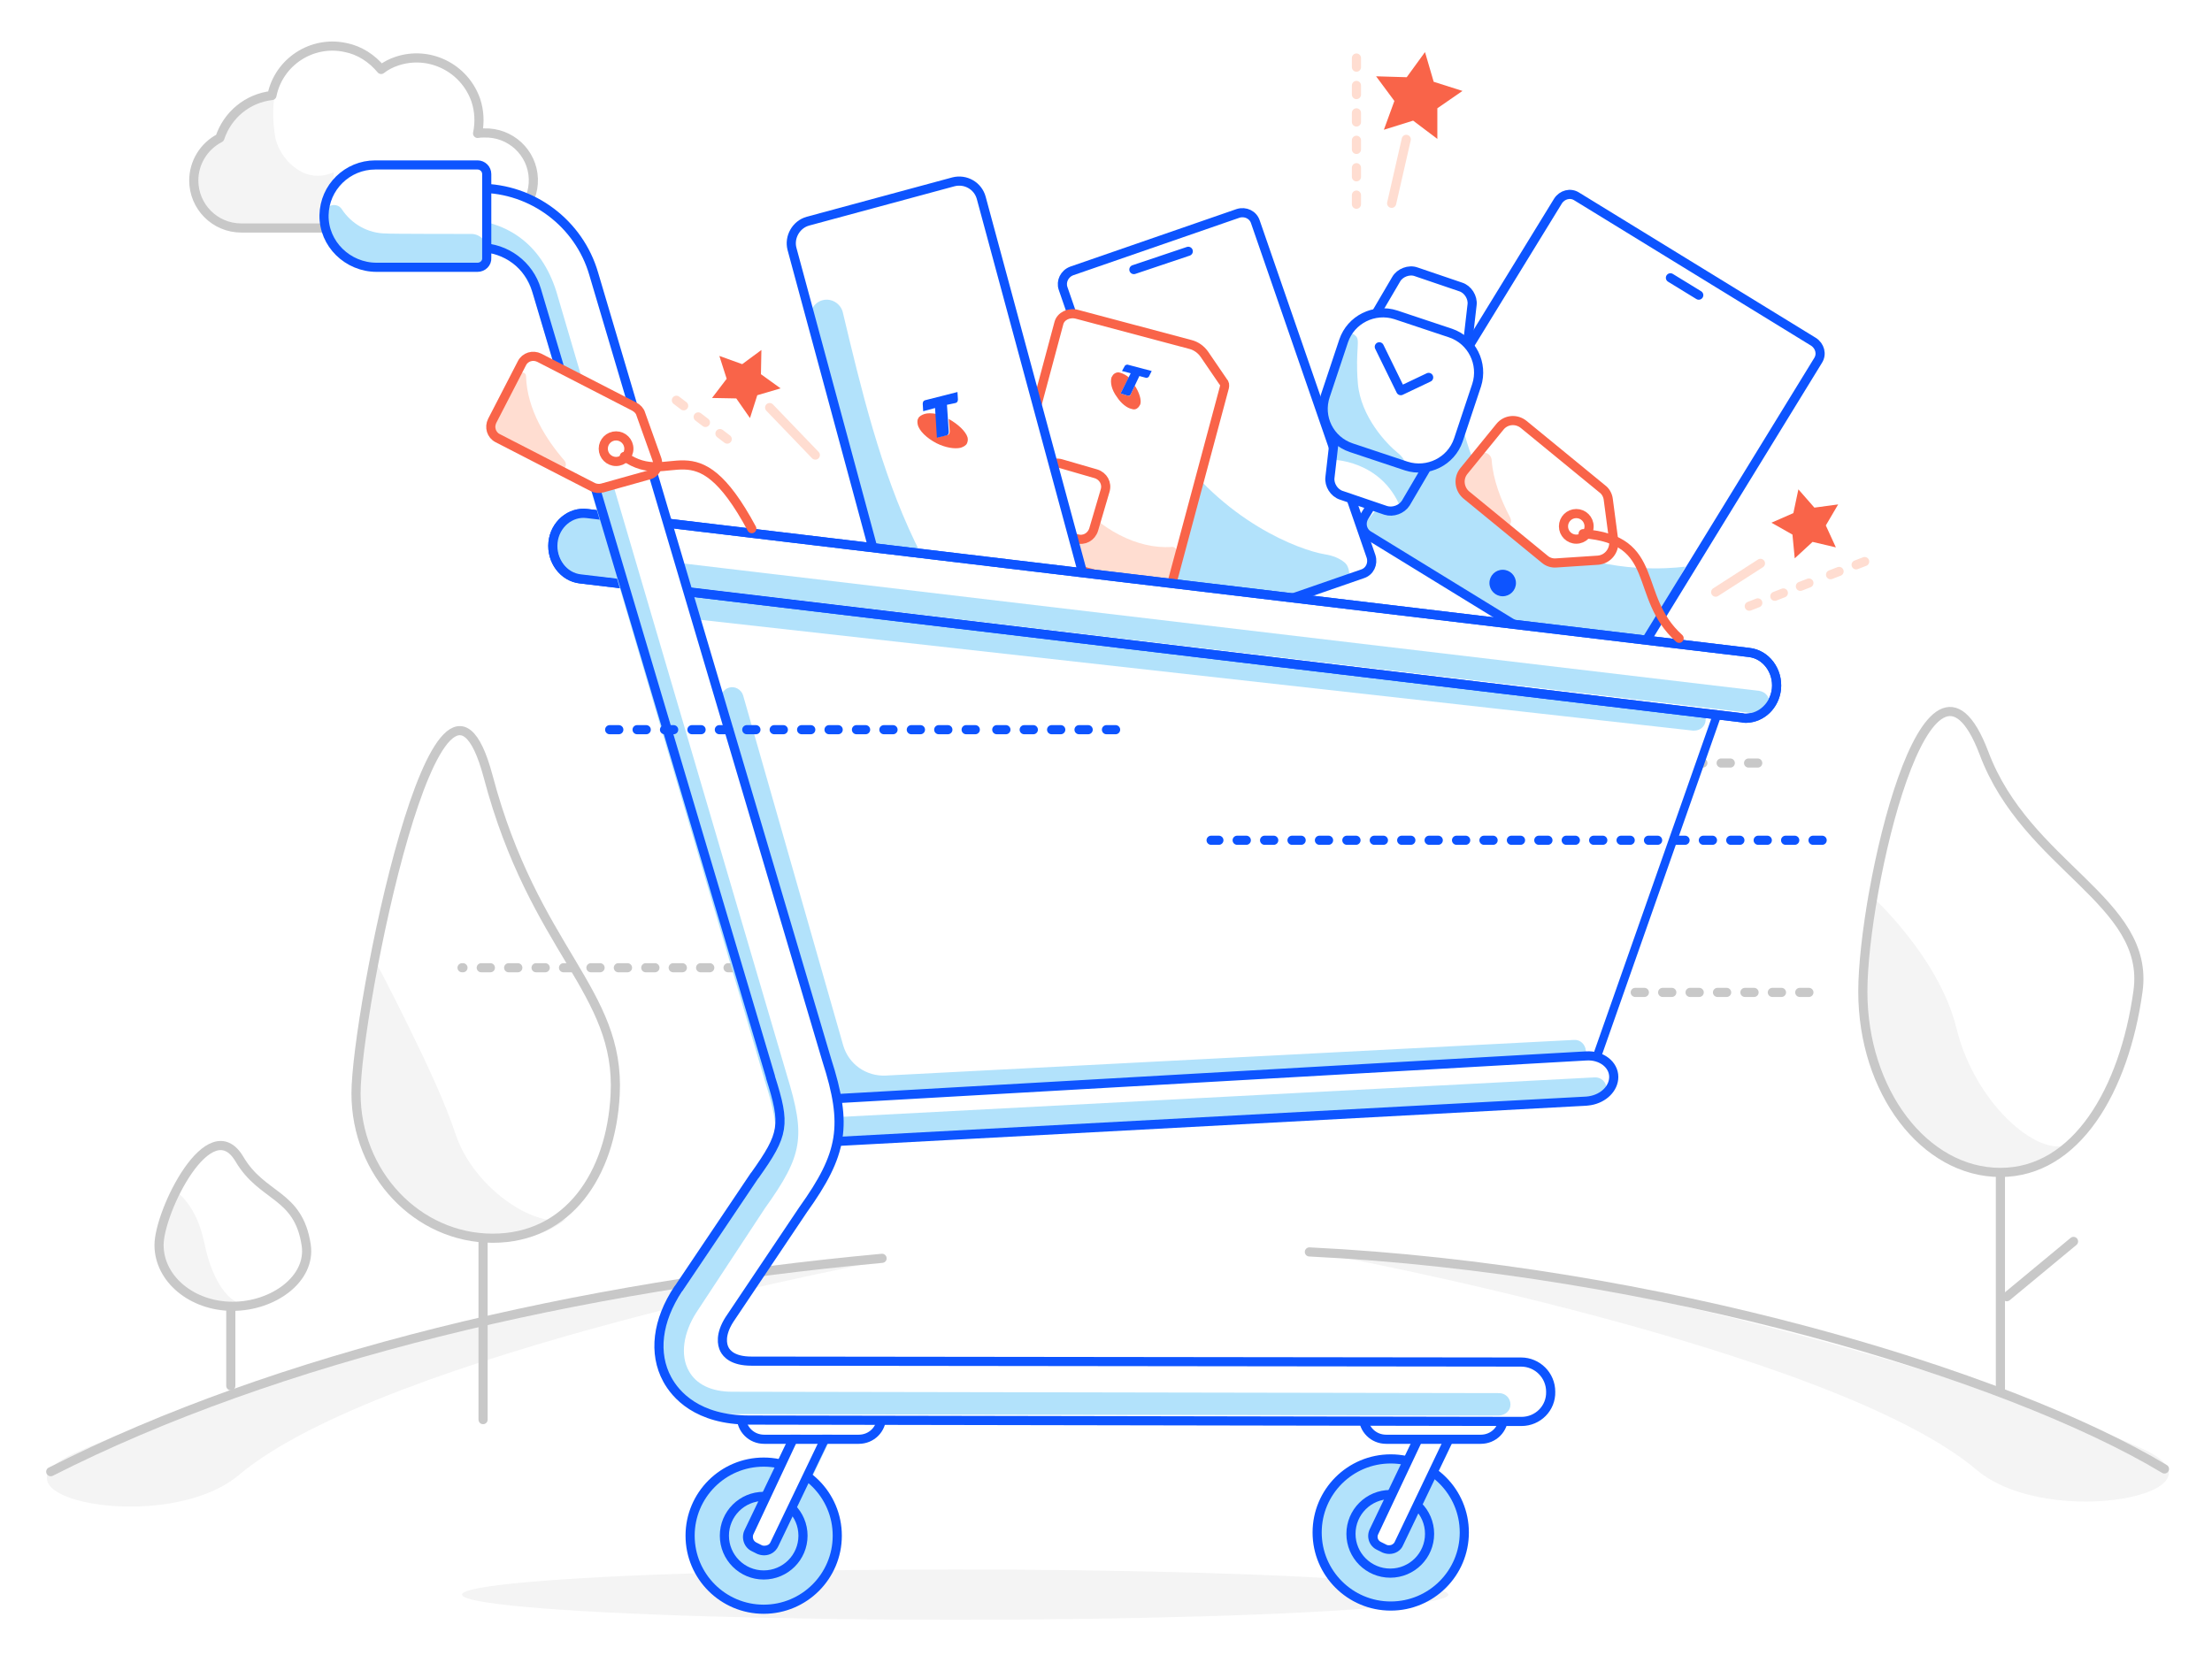 <?xml version="1.0" encoding="utf-8"?>
<!-- Generator: Adobe Illustrator 27.5.0, SVG Export Plug-In . SVG Version: 6.00 Build 0)  -->
<svg version="1.1" id="Layer_1" xmlns="http://www.w3.org/2000/svg" xmlns:xlink="http://www.w3.org/1999/xlink" x="0px" y="0px"
	 viewBox="0 0 484 364" style="enable-background:new 0 0 484 364;" xml:space="preserve">
<style type="text/css">
	.st0{fill:#FFFFFF;}
	.st1{fill:#F4F4F4;}
	.st2{fill:none;stroke:#C8C8C8;stroke-width:2;stroke-linecap:round;stroke-linejoin:round;}
	.st3{fill:none;}
	.st4{fill:none;stroke:#C8C8C8;stroke-width:2;stroke-linecap:round;stroke-linejoin:round;stroke-dasharray:2,4,2,4,2,4;}
	.st5{fill:#B2E2FB;}
	.st6{fill:#B2E2FB;stroke:#0D54FF;stroke-width:2;stroke-linecap:round;stroke-linejoin:round;}
	.st7{fill:#0D54FF;}
	.st8{fill:none;stroke:#FFDDD1;stroke-width:2;stroke-linecap:round;stroke-linejoin:round;stroke-dasharray:2,4,2,4,2,4;}
	.st9{fill:#F96449;}
	.st10{fill:none;stroke:#FFDDD1;stroke-width:2;stroke-linecap:round;stroke-linejoin:round;}
	.st11{fill:none;stroke:#0D54FF;stroke-width:2;stroke-linecap:round;stroke-linejoin:round;}
	.st12{fill:#FFFFFF;stroke:#0D54FF;stroke-width:2;stroke-linecap:round;stroke-linejoin:round;}
	.st13{fill-rule:evenodd;clip-rule:evenodd;fill:#B2E2FB;}
	.st14{fill:#FFDDD1;}
	.st15{fill:none;stroke:#F96449;stroke-width:2;stroke-linecap:round;stroke-linejoin:round;}
	.st16{fill:#B2E0FD;}
	.st17{fill:none;stroke:#0064D2;stroke-width:2;stroke-linecap:round;stroke-linejoin:round;}
	.st18{fill:none;stroke:#FACDB2;stroke-width:2;stroke-linecap:round;stroke-linejoin:round;}
	.st19{fill:none;stroke:#0D54FF;stroke-width:2;stroke-linecap:round;stroke-linejoin:round;stroke-dasharray:2,4,2,4,2,4;}
	.st20{fill:#FACDB2;}
	.st21{fill:#FFFFFF;stroke:#F96449;stroke-width:2;stroke-linecap:round;stroke-linejoin:round;}
</style>
<g id="Surface">
	<rect class="st0" width="484" height="364"/>
</g>
<g id="Background">
	<rect class="st0" width="484" height="364"/>
	<path class="st1" d="M43,39.5c0-4,2.3-7.7,5.9-9.5c1.6-5,5.9-8.7,11.2-9.5v0.1c-0.5,3.3-0.4,6.6,0.2,9.8c0.7,2.7,2.4,5.1,4.8,6.7
		c2.4,1.6,5.3,1.8,7.9,0.6c-0.1,3,1.4,5.8,3.8,7.4c2.4,1.7,6.8,4.6,9.6,5.2H53.7C47.8,50.3,43,45.5,43,39.5C43,39.6,43,39.5,43,39.5
		L43,39.5z"/>
	<path class="st2" d="M48.1,30.2c1.7-5.1,6.1-8.7,11.4-9.3c1.5-7.4,8.8-12.1,16.1-10.5c3.1,0.6,5.8,2.4,7.8,4.8
		c1-0.8,2.2-1.4,3.4-1.8c7.1-2.4,14.8,1.4,17.3,8.5c0.8,2.4,0.9,4.9,0.4,7.3c0.5-0.1,0.9-0.1,1.4-0.1c5.8-0.2,10.6,4.3,10.8,10
		s-4.3,10.6-10,10.8c-0.2,0-0.5,0-0.8,0H52.8c-5.8,0-10.4-4.7-10.4-10.4C42.4,35.6,44.6,32,48.1,30.2L48.1,30.2L48.1,30.2z"/>
	<path class="st1" d="M305,274.9c56.5,5.5,134.9,29.1,163.6,42.1c21.3,9.6-20.2,18.1-36.1,4.7C400.9,295,290,274.5,290,274.5
		L305,274.9L305,274.9z"/>
	<ellipse class="st1" cx="209" cy="349" rx="107.9" ry="5.5"/>
	<path class="st1" d="M408.9,195.5c0,0,15.3,13.6,19.2,29.6s17.5,28.3,24.6,25.4C430.6,270.6,400.9,242.4,408.9,195.5L408.9,195.5z"
		/>
	<path class="st3" d="M135.2,239.7c-0.9,17.5-10.3,31.4-26.8,31.4S78.4,257,78.4,239.5S96.6,130,107.3,170
		C117.5,208.2,136.3,216.8,135.2,239.7L135.2,239.7L135.2,239.7z"/>
	<path class="st1" d="M82,210.1c0,0,13.8,26,17.6,37.9c3.9,11.9,17.3,20.9,24.3,18.8C105.4,281.4,64.5,262.5,82,210.1L82,210.1z"/>
	<path class="st1" d="M194.8,275.6c0,0-110.9,20.6-142.5,47.2c-15.9,13.4-57.4,4.9-36.1-4.7c28.8-13,107.1-36.6,163.6-42.1
		L194.8,275.6L194.8,275.6z"/>
	<path class="st2" d="M193,275.4c-66.2,6.1-132.3,21.5-181.9,46.7"/>
	<path class="st2" d="M286.5,274c75.8,3.7,152.5,26.7,187.1,47.5"/>
	<line class="st2" x1="437.7" y1="257.2" x2="437.7" y2="304.3"/>
	<path class="st2" d="M467.8,217c-3,21.6-13.5,39.6-30.1,39.6s-30.1-17.7-30.1-39.6s14.2-84.5,26.5-52.2
		C443.4,189.7,470.6,197.2,467.8,217L467.8,217L467.8,217z"/>
	<line class="st2" x1="105.7" y1="271.6" x2="105.7" y2="310.7"/>
	<line class="st2" x1="50.5" y1="286.6" x2="50.5" y2="303.3"/>
	<path class="st2" d="M134.6,239.6c-0.9,17.5-10.3,31.4-26.8,31.4s-29.9-14.2-29.9-31.7s18.2-109.4,28.9-69.4
		C116.9,208.1,135.8,216.8,134.6,239.6L134.6,239.6L134.6,239.6z"/>
	<path class="st1" d="M37.7,260.2c0,0,5.1,2.5,7,11.8c1.9,9.3,6.3,14.7,10.4,13.2C48.6,287.3,28,284.5,37.7,260.2z"/>
	<line class="st2" x1="453.7" y1="271.7" x2="439.1" y2="283.8"/>
	<path class="st2" d="M67,272.5c1.1,7.4-7.2,13.4-16.1,13.4s-16.1-6-16.1-13.4s11.1-29.8,17.6-18.8C57.4,262.2,65.3,261.2,67,272.5z
		"/>
	<line class="st4" x1="384.6" y1="167" x2="352.7" y2="167"/>
	<line class="st4" x1="267.8" y1="217.2" x2="396.5" y2="217.2"/>
	<line class="st4" x1="221.3" y1="211.8" x2="101.1" y2="211.8"/>
</g>
<g id="Foreground">
	<circle class="st5" cx="304.3" cy="335.4" r="16.1"/>
	<circle class="st5" cx="304.2" cy="335.7" r="8.6"/>
	<path class="st5" d="M312.4,308.2l7.3,3.5L307,338.2c-0.8,1.7-2.8,2.4-4.5,1.6l-1.2-0.6c-1.7-0.8-2.4-2.8-1.6-4.5L312.4,308.2
		L312.4,308.2L312.4,308.2z"/>
	<circle class="st6" cx="304.3" cy="335.4" r="16.1"/>
	<circle class="st6" cx="304.2" cy="335.7" r="8.6"/>
	<path class="st0" d="M303.9,339.2c-0.4,0-0.7-0.1-1-0.2l-1.2-0.6c-0.6-0.3-1-0.8-1.2-1.4s-0.2-1.2,0.1-1.8l12.3-25.6l5.5,2.6
		l-12.3,25.6C305.7,338.7,304.8,339.2,303.9,339.2L303.9,339.2z"/>
	<path class="st7" d="M313.3,310.9l3.7,1.8l-11.8,24.7c-0.2,0.5-0.7,0.8-1.2,0.8c-0.2,0-0.4,0-0.6-0.1l-1.2-0.6
		c-0.7-0.3-1-1.1-0.6-1.8L313.3,310.9 M312.4,308.2l-12.7,26.5c-0.8,1.7-0.1,3.7,1.6,4.5l1.2,0.6c0.5,0.2,1,0.3,1.5,0.3
		c1.3,0,2.5-0.7,3-1.9l12.7-26.5L312.4,308.2L312.4,308.2L312.4,308.2z"/>
	<line class="st8" x1="296.8" y1="12.7" x2="296.8" y2="28.6"/>
	<line class="st8" x1="296.8" y1="30.7" x2="296.8" y2="47.4"/>
	<polygon class="st9" points="157.4,77.9 162.4,79.7 166.6,76.6 166.5,81.9 170.8,85 165.7,86.5 164.1,91.5 161.1,87.2 155.8,87.1 
		159,82.9 	"/>
	<line class="st10" x1="168.4" y1="89.2" x2="178.4" y2="99.6"/>
	<line class="st10" x1="307.7" y1="30.5" x2="304.5" y2="44.5"/>
	<polygon class="st9" points="402.2,110.4 399.5,115 401.7,119.8 396.6,118.6 392.7,122.2 392.2,117 387.6,114.4 392.4,112.3 
		393.5,107.1 397,111.1 	"/>
	<line class="st8" x1="148" y1="87.6" x2="161.6" y2="98"/>
	<polygon class="st9" points="311.8,11.4 313.7,17.9 320,19.9 314.5,23.7 314.5,30.4 309.2,26.4 302.8,28.4 305.1,22.1 301.1,16.7 
		307.8,16.9 	"/>
	<circle class="st5" cx="167.1" cy="336.1" r="16.1"/>
	<circle class="st5" cx="167.1" cy="336.1" r="8.6"/>
	<path class="st5" d="M175.6,308.4l7.5,3.6l-12.7,26.5c-0.8,1.7-2.9,2.4-4.6,1.6l-1.2-0.6c-1.7-0.8-2.4-2.9-1.6-4.6L175.6,308.4
		L175.6,308.4L175.6,308.4z"/>
	<circle class="st11" cx="167.1" cy="336.1" r="16.1"/>
	<circle class="st11" cx="167.1" cy="336.1" r="8.6"/>
	<path class="st0" d="M167.2,339.4c-0.4,0-0.7-0.1-1.1-0.2l-1.2-0.6c-0.6-0.3-1-0.8-1.2-1.4c-0.2-0.6-0.2-1.3,0.1-1.9l12.2-25.5
		l5.6,2.7L169.4,338C169,338.8,168.1,339.4,167.2,339.4L167.2,339.4z"/>
	<path class="st7" d="M176.5,311l3.9,1.9l-11.8,24.6c-0.2,0.5-0.7,0.8-1.3,0.8c-0.2,0-0.4,0-0.6-0.1l-1.2-0.6
		c-0.4-0.2-0.6-0.5-0.7-0.8s-0.1-0.8,0.1-1.1L176.5,311 M175.6,308.4l-12.7,26.5c-0.8,1.7-0.1,3.8,1.6,4.6l1.2,0.6
		c0.5,0.2,1,0.3,1.5,0.3c1.3,0,2.5-0.7,3.1-2l12.7-26.5L175.6,308.4L175.6,308.4L175.6,308.4z"/>
	<path class="st0" d="M167.2,314c-2.2,0-4-1.8-4-4v-0.2h28.7v0.2c0,2.2-1.8,4-4,4H167.2z"/>
	<path class="st11" d="M162.2,308.8h30.7v1.2c0,2.8-2.2,5-5,5h-20.7c-2.8,0-5-2.2-5-5V308.8L162.2,308.8z"/>
	<path class="st12" d="M298.3,308.8H329v1.2c0,2.8-2.2,5-5,5h-20.7c-2.8,0-5-2.2-5-5V308.8L298.3,308.8z"/>
	<path class="st13" d="M236,72.9l21.4,62c1.2,3.5,3.3,3.8,5.5,3l31.5-10.9c1.2-0.4,1-2.9-0.2-3.9c-1.1-0.9-2.5-1.5-4.4-1.8
		c-5.4-0.9-22.2-7.1-34-24.7s-13-24.5-16.1-24.8C237.6,71.4,236.4,71.8,236,72.9L236,72.9L236,72.9z"/>
	<line class="st11" x1="248.1" y1="59" x2="260" y2="55"/>
	<path class="st11" d="M234.5,59.3l36.4-12.6c1.6-0.5,3.3,0.3,3.8,1.9l25.3,73.2c0.5,1.6-0.3,3.3-1.9,3.8l-36.4,12.6
		c-1.6,0.5-3.3-0.3-3.8-1.9l-25.3-73.2C232.1,61.6,232.9,59.9,234.5,59.3z"/>
	<path class="st0" d="M267.9,84.8l-11.5,42.9c-0.4,1.3-1.9,2-3.4,1.6l-31.7-8.5c-1.5-0.4-2.5-1.8-2.2-3.1l12.6-47
		c0.4-1.5,2.2-2.4,4-1.9l24.8,6.6c1.2,0.3,2.3,1.1,3,2.1l4.1,6C268,83.9,268,84.3,267.9,84.8L267.9,84.8L267.9,84.8z"/>
	<path class="st14" d="M228.6,83.6l-9,36.3l34.3,8.6c2.8,0.8,5.3-9.1,2.5-8.8C241.2,120.8,223.7,101.8,228.6,83.6L228.6,83.6z"/>
	<path class="st15" d="M267.9,84.8l-11.5,42.9c-0.4,1.3-1.9,2-3.4,1.6l-31.7-8.5c-1.5-0.4-2.5-1.8-2.2-3.1l12.6-47
		c0.4-1.5,2.2-2.4,4-1.9l24.8,6.6c1.2,0.3,2.3,1.1,3,2.1l4.1,6C268,83.9,268,84.3,267.9,84.8L267.9,84.8L267.9,84.8z"/>
	<path class="st0" d="M226,112l2.5-8.5c0.5-1.6,2.1-2.5,3.7-2l7.6,2.2c1.6,0.5,2.5,2.1,2,3.7l-2.5,8.5c-0.5,1.6-2.1,2.5-3.7,2
		l-7.6-2.2C226.4,115.3,225.5,113.6,226,112z"/>
	<path class="st5" d="M229.4,103.5l-3.4,10.3c-0.1,0.3,0.1,0.7,0.4,0.8l8.2,2.1c0.6,0.2,1-0.7,0.5-1.1c-2.9-2.1-3.7-5.8-4.2-11.9
		C230.8,102.9,229.6,102.7,229.4,103.5L229.4,103.5z"/>
	<path class="st15" d="M226,112l2.5-8.5c0.5-1.6,2.1-2.5,3.7-2l7.6,2.2c1.6,0.5,2.5,2.1,2,3.7l-2.5,8.5c-0.5,1.6-2.1,2.5-3.7,2
		l-7.6-2.2C226.4,115.3,225.5,113.6,226,112z"/>
	<path class="st0" d="M298.5,113.1l42.4-69.1c0.9-1.4,2.7-1.9,4.1-1l51.8,31.8c1.4,0.9,1.9,2.7,1,4.1l-42.4,69.1
		c-0.9,1.4-2.7,1.9-4.1,1l-51.8-31.8C298.1,116.4,297.6,114.6,298.5,113.1z"/>
	<path class="st5" d="M318.8,85.2c-13.9,23.5-21.4,30.6-21.4,30.6l57.1,34.7l14.3-26.5C368.7,124,322.8,131.1,318.8,85.2L318.8,85.2
		z"/>
	<line class="st11" x1="365.5" y1="60.8" x2="371.7" y2="64.6"/>
	<circle class="st7" cx="328.8" cy="127.6" r="2.9"/>
	<path class="st11" d="M298.5,113.1l42.4-69.1c0.9-1.4,2.7-1.9,4.1-1l51.8,31.8c1.4,0.9,1.9,2.7,1,4.1l-42.4,69.1
		c-0.9,1.4-2.7,1.9-4.1,1l-51.8-31.8C298.1,116.4,297.6,114.6,298.5,113.1z"/>
	
		<rect x="202.2" y="132.8" transform="matrix(0.965 -0.261 0.261 0.965 -28.345 62.561)" class="st16" width="38.7" height="10.6"/>
	<line class="st17" x1="216.9" y1="128.4" x2="220.9" y2="127.3"/>
	<line class="st17" x1="201.5" y1="138" x2="238.8" y2="127.9"/>
	<path class="st0" d="M176.8,48.4l31.8-8.6c2.7-0.7,5.4,0.9,6.1,3.5l27.3,101c0.7,2.7-0.9,5.4-3.5,6.1l-31.8,8.6
		c-2.7,0.7-5.4-0.9-6.1-3.5l-27.3-101C172.6,51.9,174.2,49.1,176.8,48.4z"/>
	<path class="st5" d="M227.6,133.8c-5.8-0.7-10.9,0.5-16.3-2.5c-5-2.8-8.7-7.7-11.1-12.7c-7.5-15.6-11.8-33.5-15.8-50.3
		c-0.5-1.9-2.5-3.1-4.4-2.6c-1.9,0.5-3.1,2.5-2.6,4.4l20.5,75.7l1.3,3.4l30.3-8.2l-0.1-0.2c1.9-0.5,3.1-2.5,2.6-4.4
		C231.6,134.7,229.8,134,227.6,133.8L227.6,133.8L227.6,133.8z"/>
	<path class="st11" d="M176.8,48.4l31.8-8.6c2.7-0.7,5.4,0.9,6.1,3.5l27.3,101c0.7,2.7-0.9,5.4-3.5,6.1l-31.8,8.6
		c-2.7,0.7-5.4-0.9-6.1-3.5l-27.3-101C172.6,51.9,174.2,49.1,176.8,48.4z"/>
	<path class="st0" d="M294.8,96.8c-1.6-0.5-3,0.4-3.2,2l-0.7,5.7c-0.2,1.6,0.9,3.4,2.5,3.9l9.7,3.3c1.6,0.5,3.5-0.2,4.4-1.6l2.9-4.9
		c0.8-1.4,0.2-3-1.3-3.6L294.8,96.8L294.8,96.8z"/>
	<path class="st5" d="M291.3,100.6c0,0,10.9-0.1,15.2,10.6l5.1-8.3l-19.8-6.7L291.3,100.6L291.3,100.6L291.3,100.6z"/>
	<path class="st11" d="M292,95.8l-1,8.7c-0.2,1.6,0.9,3.4,2.5,3.9l9.7,3.3c1.6,0.5,3.5-0.2,4.4-1.6l4.4-7.5"/>
	<path class="st11" d="M301.1,68.6l4.4-7.5c0.8-1.4,2.8-2.2,4.4-1.6l9.7,3.3c1.6,0.5,2.7,2.3,2.5,3.9l-1,8.7"/>
	<path class="st0" d="M290,86.6l4-12c1.6-4.7,6.7-7.2,11.4-5.7l12,4c4.7,1.6,7.2,6.7,5.7,11.4l-4,12c-1.6,4.7-6.7,7.2-11.4,5.7
		l-12-4C290.9,96.4,288.4,91.3,290,86.6z"/>
	<polyline class="st11" points="301.8,75.9 306.5,85.5 312.6,82.6 	"/>
	<path class="st13" d="M294.2,74l-4.6,13.7c-0.7,2.2,0.5,8.5,4.2,9.8l13.4,4.5c0.4-0.9-0.1-1.9-1.5-3c-2.1-1.7-8-7.7-8.6-15.2
		c-0.6-7.5,0.7-9.5-0.6-10.4c-0.1-0.1-0.2-0.1-0.2-0.2C295.6,72.8,294.5,73.1,294.2,74L294.2,74L294.2,74z"/>
	<path class="st11" d="M290,86.6l4-12c1.6-4.7,6.7-7.2,11.4-5.7l12,4c4.7,1.6,7.2,6.7,5.7,11.4l-4,12c-1.6,4.7-6.7,7.2-11.4,5.7
		l-12-4C290.9,96.4,288.4,91.3,290,86.6z"/>
	<path class="st0" d="M181.8,246.6c-3,0-5.7-1.8-6.5-4.3l-38-113.7c-0.6-1.9-0.1-3.9,1.3-5.4c1.3-1.4,3.2-2.1,5.2-2.1
		c0.3,0,0.6,0,0.9,0.1l226.3,25.4c2,0.2,3.8,1.2,4.9,2.7c1.1,1.5,1.3,3.2,0.8,4.9l-27,76.8c-0.8,2.3-3.2,4-6,4.2l-161.3,11.6
		C182.1,246.6,182,246.6,181.8,246.6L181.8,246.6z"/>
	<path class="st7" d="M143.8,122c0.2,0,0.5,0,0.8,0l226.3,25.4c1.7,0.2,3.3,1,4.2,2.3c0.9,1.2,1.1,2.6,0.6,4l-27,76.8
		c-0.7,1.9-2.7,3.3-5.1,3.5l-161.3,11.6c-0.2,0-0.3,0-0.5,0c-2.6,0-4.9-1.5-5.6-3.6l-38-113.7c-0.5-1.5-0.1-3.2,1.1-4.4
		C140.4,122.7,142,122,143.8,122 M143.8,120c-2.3,0-4.5,0.9-5.9,2.4c-1.7,1.8-2.3,4.2-1.5,6.5l38,113.7c1,3,4.1,5,7.5,5
		c0.2,0,0.4,0,0.6,0L343.6,236c3.2-0.2,5.9-2.1,6.8-4.8l27-76.8c0.7-2,0.4-4.1-0.9-5.8c-1.2-1.7-3.3-2.9-5.6-3.1l-226.3-25.4
		C144.4,120,144.1,120,143.8,120L143.8,120L143.8,120z"/>
	<path class="st5" d="M186.3,240.3c-6.3,0-4.9-4.1-6.6-10.1l-21.9-76.6c-0.4-1.3,0.4-2.7,1.7-3.1c1.3-0.4,2.7,0.4,3.1,1.7l21.9,76.6
		c1.2,4.1,5,6.8,9.3,6.6l150.6-7.8c1.4-0.1,2.5,1,2.6,2.4c0.1,1.4-1,2.6-2.4,2.6L194,240.3C193.7,240.3,186.5,240.3,186.3,240.3
		L186.3,240.3z"/>
	<path class="st5" d="M370.7,159.9c-0.1,0-0.2,0-0.3,0l-219.4-24.5c-1.4-0.1-2.4-1.4-2.2-2.8s1.4-2.4,2.8-2.2L371,154.9
		c1.4,0.1,2.4,1.4,2.2,2.8C373.1,159,372,159.9,370.7,159.9L370.7,159.9z"/>
	<line class="st18" x1="372.6" y1="146.4" x2="148.1" y2="119.6"/>
	<path class="st12" d="M382.1,157.2c-0.3,0-0.6,0-0.9-0.1L127,126.7c-3.7-0.4-6.4-4-6-8c0.4-3.9,3.8-6.8,7.5-6.3l254.2,30.4
		c3.7,0.4,6.4,4,6,8C388.3,154.4,385.5,157.1,382.1,157.2L382.1,157.2L382.1,157.2z"/>
	<path class="st0" d="M171.6,241.1l175.5-10c3.3-0.2,6,1.9,6,4.6c0,2.5-2.2,4.7-5.2,5.2c-0.2,0-0.5,0.1-0.8,0.1l-174.8,9.4
		L171.6,241.1L171.6,241.1L171.6,241.1z"/>
	<path class="st0" d="M171.6,241.1l175.5-10c3.3-0.2,6,1.9,6,4.6c0,2.5-2.2,4.7-5.2,5.2c-0.2,0-0.5,0.1-0.8,0.1l-174.8,9.4
		L171.6,241.1L171.6,241.1L171.6,241.1z"/>
	<path class="st5" d="M173.5,250c-1.3,0-2.4-1-2.5-2.4c-0.1-1.4,1-2.6,2.4-2.6l175.5-9.2c1.4-0.1,2.6,1,2.6,2.4
		c0.1,1.4-1,2.6-2.4,2.6L173.7,250C173.7,250,173.6,250,173.5,250L173.5,250z"/>
	<path class="st11" d="M171.6,241.1l175.5-10c3.3-0.2,6,1.9,6,4.6c0,2.5-2.2,4.7-5.2,5.2c-0.2,0-0.5,0.1-0.8,0.1l-174.8,9.4
		L171.6,241.1L171.6,241.1L171.6,241.1z"/>
	<path class="st5" d="M384.6,156.2c-0.1,0-0.2,0-0.3,0l-257.5-30.5c-1.4-0.2-2.3-1.4-2.2-2.8c0.2-1.4,1.4-2.3,2.8-2.2l257.5,30.5
		c1.4,0.2,2.4,1.4,2.2,2.8C386.9,155.3,385.8,156.2,384.6,156.2z"/>
	<circle class="st5" cx="129.2" cy="119.1" r="7.4"/>
	<path class="st11" d="M382.1,157.2c-0.3,0-0.6,0-0.9-0.1L127,126.7c-3.7-0.4-6.4-4-6-8c0.4-3.9,3.8-6.8,7.5-6.3l254.2,30.4
		c3.7,0.4,6.4,4,6,8C388.3,154.4,385.5,157.1,382.1,157.2L382.1,157.2L382.1,157.2z"/>
	<path class="st0" d="M332.9,311.1L332.9,311.1L164,310.8c-11.5,0-16.2-5.6-18-8.9c-3.1-5.7-2.2-12.9,2.4-19.8c0,0,0,0,0.1-0.1
		l16.6-24.7c0,0,0.1-0.1,0.1-0.1c6.4-9,6.7-11,3.4-21.4c0-0.1,0-0.1,0-0.1L117.4,63.5c0,0,0,0,0,0c-1.6-5.5-6.7-9.3-12.4-9.3h-7.8
		c-3.6,0-6.5-2.9-6.5-6.5s2.9-6.5,6.5-6.5h7.8c11.5,0,21.7,7.7,24.9,18.7l51,172.1c4.6,14.3,3.6,20.5-5.2,32.8l-16.1,24
		c-2.1,3.3-1.6,5.5-1.1,6.5c0.5,1,1.9,2.6,5.9,2.6l168.4,0.2c3.6,0,6.5,2.9,6.5,6.5C339.4,308.2,336.5,311.1,332.9,311.1
		L332.9,311.1L332.9,311.1z"/>
	<path class="st5" d="M327.9,309.8L327.9,309.8l-167.8-0.3c-6.4,0-11.4-2.6-13.9-7.3c-2.8-5.1-2-11.8,2-17.9l15.1-22.9
		c7.4-10.3,7.8-12.8,4.1-24.7L116.9,65.1c-2.6-8.1-8.3-12.2-16.9-12.2h-7.8c-1.4,0-2.5-1.1-2.5-2.5s1.1-2.5,2.5-2.5h7.8
		c10.9,0,18.4,5.5,21.7,15.8l50.5,171.7c4.1,13.4,3.5,17.4-4.8,29l-15,22.8c-2.9,4.5-3.6,9.4-1.7,12.8c1.6,3,5,4.6,9.5,4.6
		l167.8,0.3c1.4,0,2.5,1.1,2.5,2.5S329.3,309.8,327.9,309.8L327.9,309.8z"/>
	<path class="st11" d="M332.9,311.1L332.9,311.1L164,310.8c-11.5,0-16.2-5.6-18-8.9c-3.1-5.7-2.2-12.9,2.4-19.8c0,0,0,0,0.1-0.1
		l16.6-24.7c0,0,0.1-0.1,0.1-0.1c6.4-9,6.7-11,3.4-21.4c0-0.1,0-0.1,0-0.1L117.4,63.5c0,0,0,0,0,0c-1.6-5.5-6.7-9.3-12.4-9.3h-7.8
		c-3.6,0-6.5-2.9-6.5-6.5s2.9-6.5,6.5-6.5h7.8c11.5,0,21.7,7.7,24.9,18.7l51,172.1c4.6,14.3,3.6,20.5-5.2,32.8l-16.1,24
		c-2.1,3.3-1.6,5.5-1.1,6.5c0.5,1,1.9,2.6,5.9,2.6l168.4,0.2c3.6,0,6.5,2.9,6.5,6.5C339.4,308.2,336.5,311.1,332.9,311.1
		L332.9,311.1L332.9,311.1z"/>
	<path class="st0" d="M104.5,58.5H82.4c-6.3,0-11.6-5.1-11.5-11.4c0.1-6.1,5.1-11,11.2-11h22.4c1.1,0,2,0.9,2,2v18.3
		C106.6,57.6,105.6,58.5,104.5,58.5L104.5,58.5L104.5,58.5z"/>
	<path class="st5" d="M103.1,51.2c1.9,0,3.4,1.5,3.4,3.4v1.8c0,1.1-0.9,2-2,2H81.4c-3.9,0-7.5-2.2-9.2-5.7c-0.9-2-1.3-3.9-1.3-5.8
		c0.1-2,2.8-2.8,3.9-1.1c2.1,3.2,5.7,5.3,9.7,5.3C84.5,51.2,103.1,51.2,103.1,51.2z"/>
	<path class="st11" d="M104.5,58.5H82.4c-6.3,0-11.6-5.1-11.5-11.4c0.1-6.1,5.1-11,11.2-11h22.4c1.1,0,2,0.9,2,2v18.3
		C106.6,57.6,105.6,58.5,104.5,58.5L104.5,58.5L104.5,58.5z"/>
	<line class="st19" x1="398.7" y1="183.9" x2="265" y2="183.9"/>
	<path class="st20" d="M338.1,98l-6.4-5.8c-0.3-0.3-0.9-0.3-1.2,0.1l-11.3,12.2c-0.3,0.3-0.3,0.9,0,1.2l7,6.6
		c0.9,0.9,2.5,0.1,2.3-1.1c-0.5-4.9,0.2-12.4,9-12C338.2,99.1,338.5,98.4,338.1,98L338.1,98z"/>
	<path class="st0" d="M353.1,118.4l-1.2-9.1c-0.1-0.9-0.6-1.8-1.3-2.3l-17.2-14.1c-1.6-1.3-3.9-1.1-5.2,0.5l-7.9,9.7
		c-1.3,1.6-1,3.9,0.5,5.2l17.2,14.1c0.7,0.6,1.6,0.9,2.6,0.8l9.1-0.6C351.8,122.4,353.3,120.5,353.1,118.4L353.1,118.4z"/>
	<path class="st14" d="M323.4,99.7l-4.2,5.1c-0.4,0.4-0.5,1.1-0.3,1.6l0.4,1.2c0.1,0.3,0.3,0.6,0.5,0.8l8,6.9
		c1.4,1.2,3.5-0.4,2.6-2.1c-2-3.8-3.7-8.2-4-12.4C326.3,99.1,324.4,98.5,323.4,99.7L323.4,99.7L323.4,99.7z"/>
	<path class="st15" d="M353.1,118.4l-1.2-9.1c-0.1-0.9-0.6-1.8-1.3-2.3l-17.2-14.1c-1.6-1.3-3.9-1.1-5.2,0.5l-7.9,9.7
		c-1.3,1.6-1,3.9,0.5,5.2l17.2,14.1c0.7,0.6,1.6,0.9,2.6,0.8l9.1-0.6C351.8,122.4,353.3,120.5,353.1,118.4L353.1,118.4z"/>
	<circle class="st21" cx="344.9" cy="115.2" r="2.8"/>
	<path class="st15" d="M346.4,116.8c17.3,1.3,10.8,13.7,21,22.9"/>
	<path class="st0" d="M143.7,100.4l-3.5-9.8c-0.2-0.7-0.7-1.2-1.4-1.6l-20.8-10.7c-1.4-0.7-3.1-0.2-3.8,1.2l-6.5,12.6
		c-0.7,1.4-0.2,3.1,1.2,3.8l20.8,10.7c0.6,0.3,1.4,0.4,2.1,0.2l10-2.8C143.4,103.7,144.3,102,143.7,100.4L143.7,100.4z"/>
	<path class="st14" d="M108.8,91.6c-1,1.9-0.2,4.3,1.7,5.3l11.4,5.9c1.3,0.7,2.5-0.9,1.6-2c-3.9-4.5-8.2-11.1-8.4-18.5
		c0-0.8-1.1-1.1-1.5-0.3L108.8,91.6L108.8,91.6z"/>
	<circle class="st15" cx="134.8" cy="98.2" r="2.8"/>
	<path class="st15" d="M136.6,99.9c10.4,7.3,15.3-7.6,27.9,15.8"/>
	<path class="st15" d="M143.7,100.4l-3.5-9.8c-0.2-0.7-0.7-1.2-1.4-1.6l-20.8-10.7c-1.4-0.7-3.1-0.2-3.8,1.2l-6.5,12.6
		c-0.7,1.4-0.2,3.1,1.2,3.8l20.8,10.7c0.6,0.3,1.4,0.4,2.1,0.2l10-2.8C143.4,103.7,144.3,102,143.7,100.4L143.7,100.4z"/>
	<path class="st9" d="M207.6,91.7l0.2,2.7c0,0.5-0.2,0.8-0.5,0.8l-2.1,0.5l-0.3-5.1c-1-0.2-2-0.2-2.6,0s-1.2,0.5-1.4,1
		c-0.2,0.3-0.2,0.8-0.1,1.3c0.3,1.4,2,3,4.1,4.1c2,1,4,1.3,5.3,1c0.6-0.2,1.2-0.5,1.4-1s0.2-0.9,0.1-1.3
		C211.3,94.4,209.6,92.8,207.6,91.7C207.6,91.7,207.6,91.7,207.6,91.7z"/>
	<path class="st7" d="M202.4,87.6c-0.3,0.1-0.5,0.3-0.5,0.8L202,90l2.6-0.7l0.4,6.5l2.1-0.5c0.3-0.1,0.5-0.3,0.5-0.8l-0.4-5.9
		l1.9-0.4c0.3-0.1,0.5-0.3,0.5-0.8l-0.1-1.6L202.4,87.6L202.4,87.6L202.4,87.6z"/>
	<path class="st9" d="M248.3,84.4l-0.9,1.9c-0.1,0.4-0.4,0.3-0.6,0.3l-1.6-0.5l1.8-3.5c-0.6-0.5-1.2-0.8-1.8-1
		c-0.5-0.2-1-0.1-1.4,0.2c-0.3,0.2-0.4,0.5-0.6,0.8c-0.3,1.1,0,2.7,1.2,4.3c0.9,1.4,2.2,2.4,3.2,2.6c0.5,0.2,1,0.1,1.3-0.2
		c0.3-0.2,0.4-0.5,0.6-0.8C249.8,87.6,249.3,85.9,248.3,84.4L248.3,84.4L248.3,84.4z"/>
	<path class="st7" d="M246.7,79.8c-0.2,0-0.5,0.1-0.6,0.3l-0.6,1.1l1.9,0.5l-2.2,4.4l1.6,0.5c0.2,0,0.5,0,0.6-0.3l1.9-4l1.5,0.4
		c0.2,0,0.5-0.1,0.6-0.3l0.6-1.2L246.7,79.8L246.7,79.8L246.7,79.8z"/>
	<line class="st19" x1="244.1" y1="159.7" x2="215.3" y2="159.7"/>
	<line class="st19" x1="213.4" y1="159.7" x2="131.5" y2="159.7"/>
	<line class="st8" x1="408" y1="122.9" x2="397.9" y2="126.8"/>
	<line class="st8" x1="395.8" y1="127.6" x2="379.6" y2="133.9"/>
	<line class="st10" x1="385.2" y1="123.3" x2="375.4" y2="129.6"/>
</g>
</svg>
